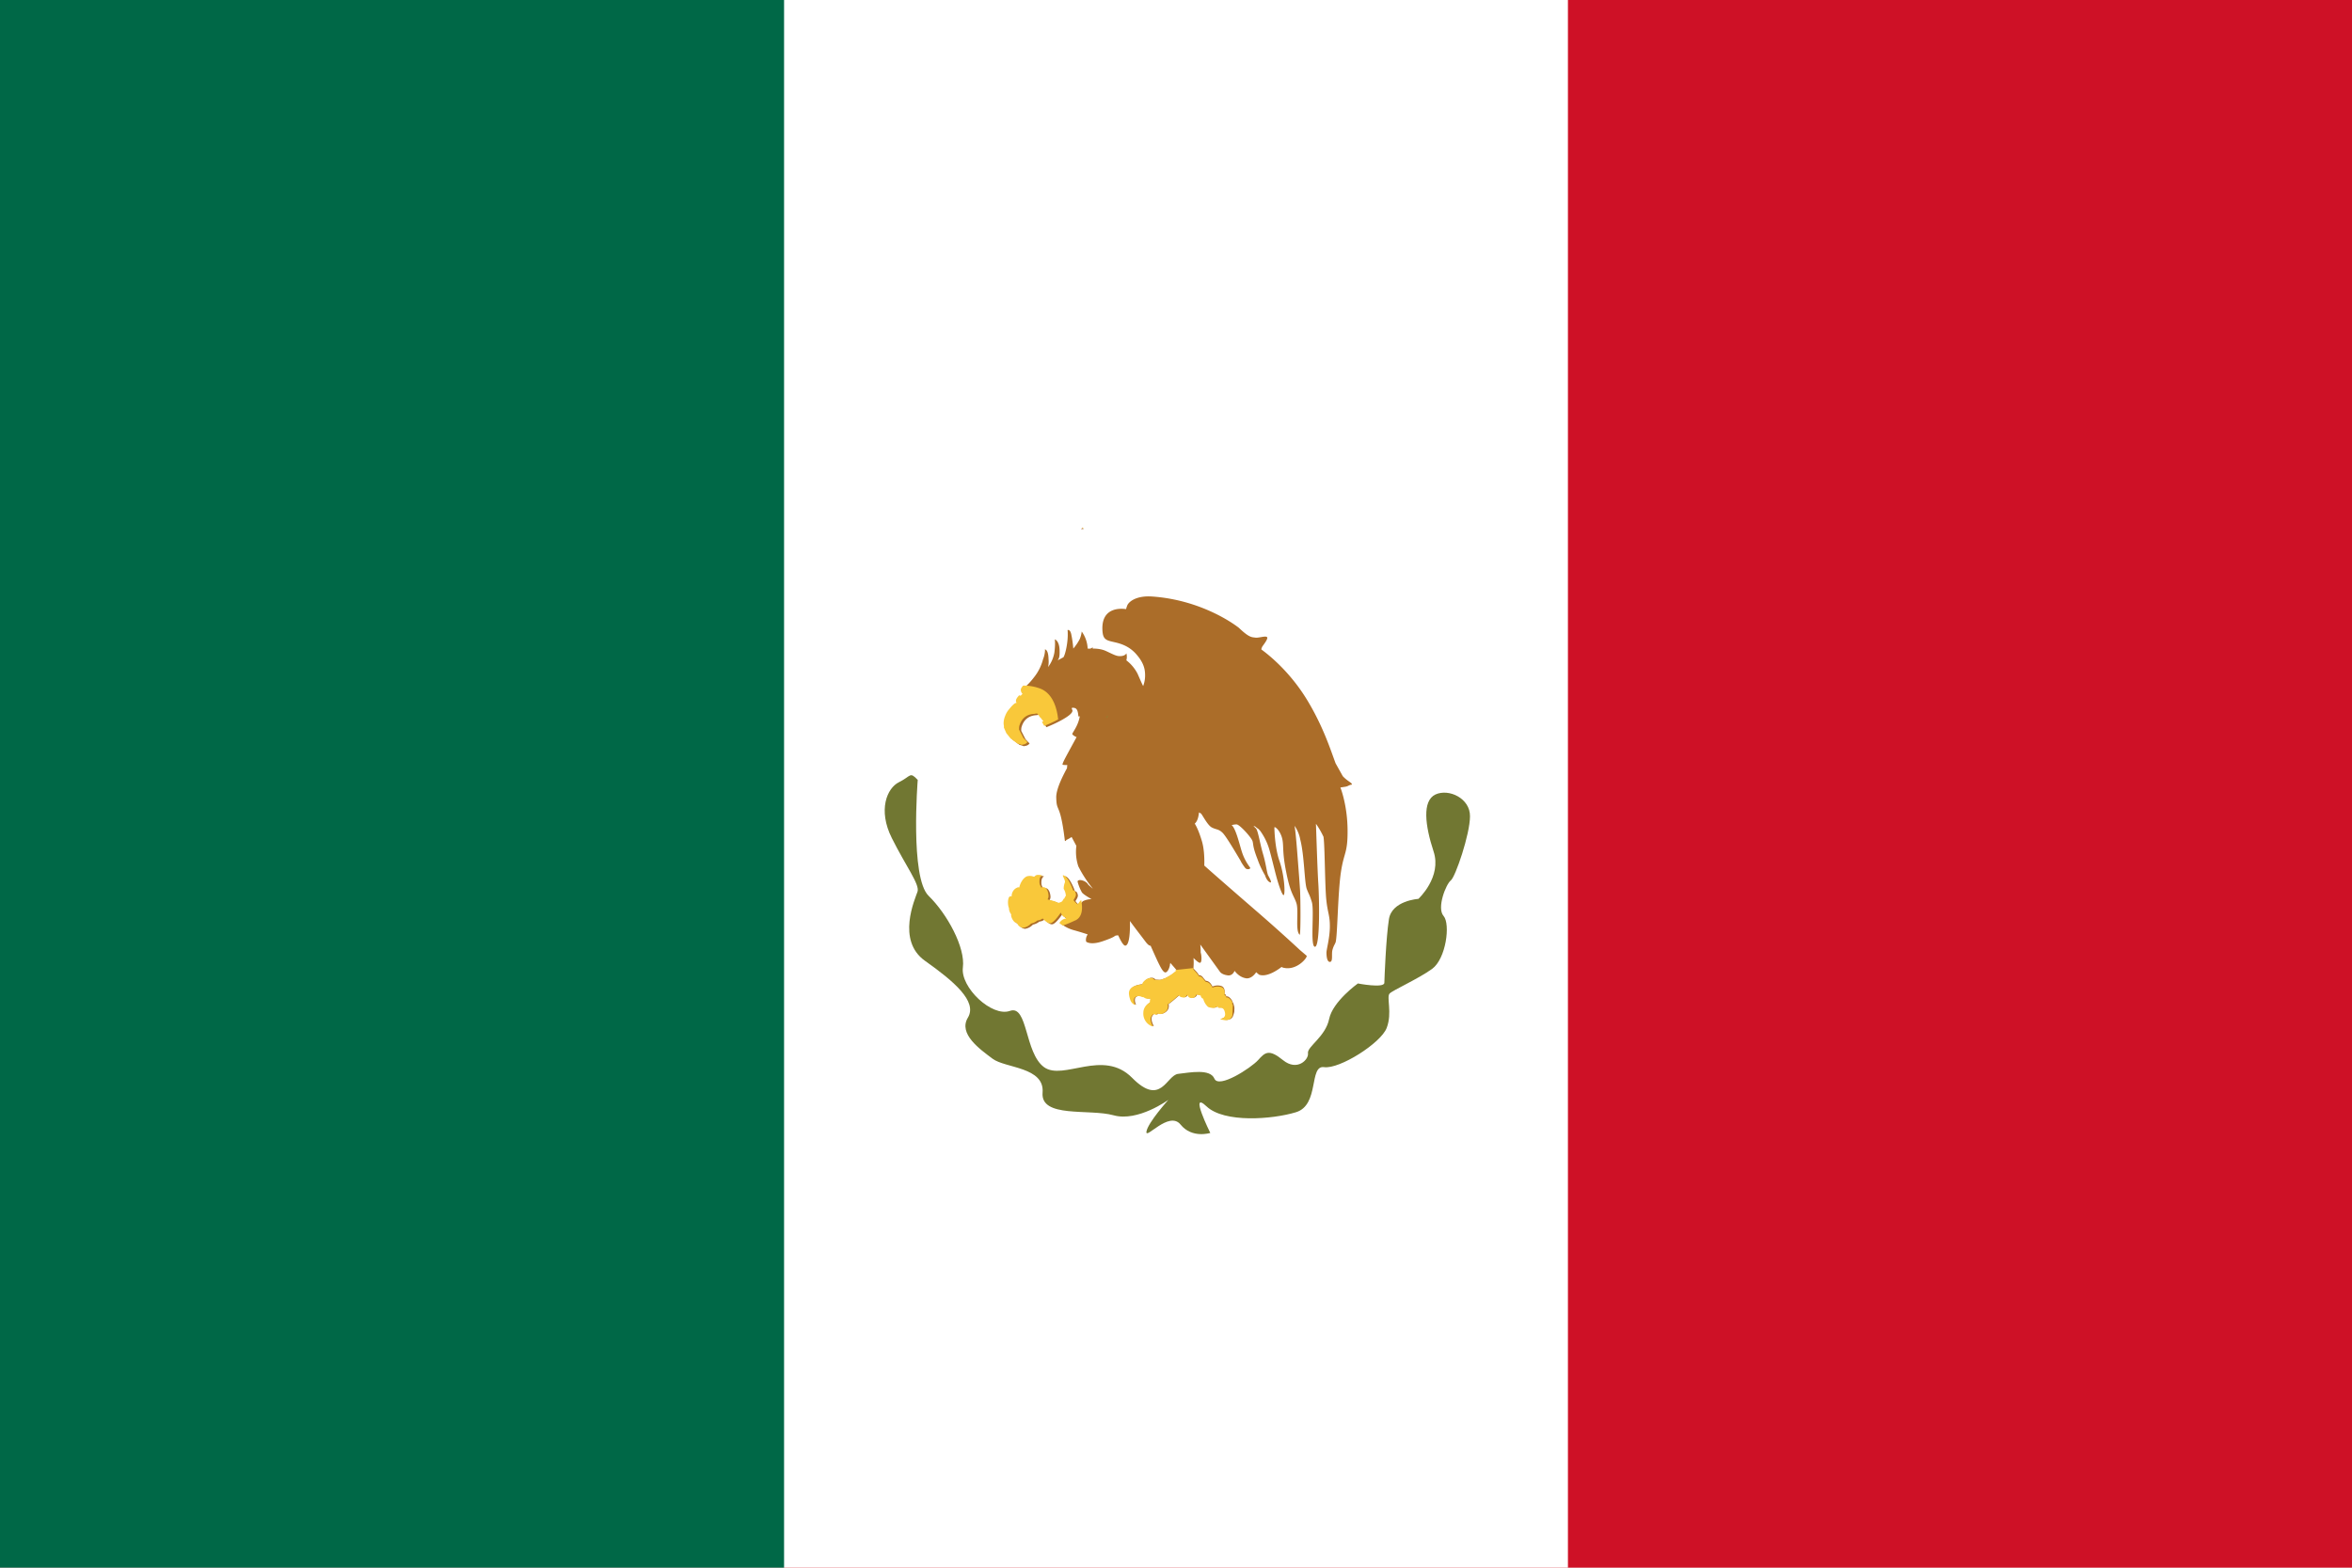 <svg width="36" height="24" fill="none" xmlns="http://www.w3.org/2000/svg">
  <path d="M0 0h36v24H0V0z" fill="#CE1126"/>
  <path d="M0 0h23.999v24H0V0z" fill="#fff"/>
  <path d="M0 0h12.001v24H0V0z" fill="#006847"/>
  <path d="M16.571 8.074l.018.022s-.018-.005-.025-.009c-.008 0 .007-.013.007-.013z" fill="#F9C83A"/>
  <path d="M20.6 12.043l-.084.013c.033.081.107.33.11.643.004.372-.055.338-.102.655-.048.322-.052.973-.081 1.072-.015.038-.03.051-.048.115-.018.065.011.18-.037.185-.047.004-.055-.09-.055-.142 0-.051.052-.227.052-.403 0-.175-.033-.197-.055-.411-.019-.189-.022-.737-.037-.909v-.004l-.004-.034v-.009a1.28 1.28 0 00-.11-.193l-.007-.008c.003.064.022.694.036.908.015.223.03.973-.051.973-.077 0-.007-.553-.048-.685-.04-.129-.037-.095-.077-.198-.037-.102-.037-.514-.1-.758a.541.541 0 00-.084-.206h-.003c.003.013.018.099.044.446.03.381.03.39.04.54.008.154.011.694-.007.677-.07-.064-.011-.356-.048-.48-.037-.12-.092-.141-.158-.484-.07-.343-.026-.42-.073-.549-.033-.086-.074-.12-.096-.133h-.011c0 .065.011.326.077.515.074.214.089.475.07.518-.015.043-.077-.128-.117-.278-.04-.15-.078-.313-.107-.412a.93.93 0 00-.143-.291c-.008-.009-.015-.013-.019-.022a.295.295 0 01-.051-.038.223.223 0 00-.03-.013.26.26 0 00.037.038c.033.035.06.223.107.386.048.159.059.287.08.334.023.043.063.116.034.108-.033-.009-.063-.052-.081-.108a1.353 1.353 0 01-.114-.244c-.077-.197-.062-.223-.077-.278-.015-.056-.202-.262-.246-.258-.037 0-.059.009-.074.009l.015.017c.059.077.107.287.143.399a.8.8 0 00.121.231c.011.009.004.03-.029.03a.056.056 0 01-.048-.026s-.033-.042-.062-.094v-.004c-.022-.034-.224-.386-.283-.437-.059-.056-.092-.043-.158-.077-.066-.03-.143-.189-.169-.215l-.03-.017c-.007.064-.021.133-.065.172.022.034.062.111.106.257.037.115.044.27.04.385.144.129.493.433.79.69.382.33.676.605.676.605l.1.085c.021.022-.147.232-.35.185a.077.077 0 01-.033-.013c-.033.026-.213.163-.341.12-.008-.004-.022-.017-.048-.039-.022.035-.088.112-.169.09-.096-.021-.15-.098-.162-.111-.01.026-.044.081-.11.068-.088-.012-.114-.055-.114-.055l-.3-.416.003.039c.003.034.003.077.003.085.011.026.023.142-.007.155-.018.008-.07-.039-.103-.073a.845.845 0 010 .137c0 .008 0 .017-.003.021l.036.039a.347.347 0 01.052.068c.007-.004.036 0 .062.035.022.03.044.051.044.051.015-.004.044.009.066.034a.224.224 0 01.033.052s.06-.03.133-.009c.073.022.051.125.051.125.022 0 .026.025.026.034h.015c.007 0 .036.008.066.051.003.005.007.009.007.013a.022.022 0 01.007.017.157.157 0 01.022.052.166.166 0 01.008.073v.017c0 .021-.008.038-.011.051 0 .004-.004.009-.004.013s-.004.009-.004.009v.004c-.003.004-.003.008-.007.013a.095.095 0 01-.026.03c-.003.004-.007.004-.01.004-.004.004-.008.004-.012.004-.007.005-.018.005-.025.009h-.026a.228.228 0 01-.081-.017h-.004s.118 0 .074-.125c-.026-.072-.085-.034-.1-.051-.003-.004-.003-.009-.003-.013-.004-.004-.015-.004-.03.009-.04.025-.117-.005-.117-.005a.248.248 0 01-.077-.132s-.004.012-.018-.005c-.019-.017-.019-.038-.019-.038l-.062-.013h-.008c-.007.026-.025.051-.07.051-.04 0-.058-.025-.062-.047h-.007c-.004.004-.008.013-.011.017-.011.013-.026.026-.052.022-.04-.005-.055-.017-.058-.035-.037.022-.085.073-.133.108a.569.569 0 01-.044.034c.004.008.022.081-.055.128a.108.108 0 01-.107.009c0 .013-.007.021-.014.021-.015 0-.04-.034-.074.026-.033.056.026.154.026.154s-.004 0-.007-.004h-.015s-.004 0-.004-.004a.207.207 0 01-.12-.202c0-.072.043-.12.076-.145h.004c.007-.009.011-.013.018-.013v-.013c0-.017.004-.034.008-.047-.048.008-.078 0-.103-.022h-.004c-.033 0-.062-.034-.117-.004-.052.03-.015.116-.008.124h-.003c-.004 0-.008-.004-.011-.004-.004 0-.004-.004-.008-.004 0 0-.003 0-.003-.004a.13.13 0 01-.052-.073.362.362 0 01-.018-.082c-.008-.081.055-.115.114-.133h.003c.04-.012.077-.017.081-.008.008-.043.063-.094.118-.103.055-.009.073.026.073.026l.063.004c.058 0 .066-.026.077-.017 0 0 .051-.026.088-.047a.835.835 0 00.103-.077l-.011-.013-.074-.086c-.007-.004-.01-.013-.018-.021 0 .012-.004.025-.008.042 0 0 0-.004.004-.004-.004.009-.018.086-.059.107-.04.022-.088-.081-.136-.18a17.615 17.615 0 01-.102-.227c-.026.009-.074-.056-.074-.056-.08-.107-.165-.214-.242-.321.003.111 0 .369-.07.377-.04.004-.103-.146-.11-.158 0 0-.011 0-.037.004-.026.008-.007.021-.198.086-.173.06-.243.017-.254.008-.007-.017-.01-.064.022-.111V14.3v.005s-.073-.026-.213-.065a.558.558 0 01-.19-.094c.003-.004.032-.06.102-.068l-.007-.018h-.004c-.037 0-.063-.051-.07-.072-.044.064-.125.171-.169.162h-.004c-.025 0-.066-.034-.106-.072a.142.142 0 01-.073.03h-.004a.228.228 0 01-.1.047.208.208 0 01-.117.064h-.007a.106.106 0 01-.085-.06l-.01-.017h-.008c-.033 0-.077-.077-.077-.116 0-.004 0-.008.003-.008a.161.161 0 01-.036-.095v-.008c-.019-.035-.022-.133.003-.167.011-.013.022-.013.037-.009 0-.069.04-.116.08-.133.016-.008.03-.008.038-.004.01-.06.066-.172.143-.176a.157.157 0 01.084.013.087.087 0 01.034-.026c.007-.004.018-.004.025-.004h.008a.14.14 0 01.055.009h.003s-.044.004-.044.094c0 .051.019.064.022.077v.013a.101.101 0 01.063 0c.03.017.051.064.055.124a.096.096 0 01-.015.056l.004.004a.59.59 0 01.158.052c.018-.005.037-.009.051-.018.022-.012.03-.051.044-.051h.004v-.009c0-.004.007-.017.018-.03a.22.22 0 00-.033-.107.264.264 0 01.019-.098c.014-.039-.07-.137-.008-.103.052.026.114.163.132.223.019 0 .037.013.045.06.003.025-.015.055-.037.09a.258.258 0 00.062.064c.015-.017.03-.039.04-.051.004-.005.012-.009.015-.013a.318.318 0 01.129-.03c-.051-.03-.125-.073-.147-.103a.719.719 0 01-.066-.163s-.004-.009.007-.017c.015-.013.048-.013.096.008.044.022.059.052.062.056l.063.056v-.004a1.838 1.838 0 01-.217-.335.705.705 0 01-.03-.313l-.073-.137c-.04.03-.077.043-.08.047-.008.013-.02.022-.023.009-.003-.017-.026-.236-.066-.386-.04-.145-.062-.111-.066-.274-.004-.146.136-.394.165-.45 0-.021.004-.039.004-.047h-.018c-.004 0-.037 0-.052-.004-.018-.005.055-.133.103-.223l.11-.202c-.003 0-.01 0-.014-.004l-.023-.013a.111.111 0 01-.029-.026c-.007-.008.044-.072.077-.15a.53.53 0 00.037-.124c-.007 0-.015.004-.022 0v-.004c0-.017-.007-.086-.03-.107-.018-.022-.044-.017-.066-.022v.013s-.003.004-.007.004l.011.018c.018.047-.08.111-.184.167-.102.055-.213.098-.213.098l-.036-.064s.007 0 .022-.004v-.005a1.036 1.036 0 01-.044-.055h-.004l-.018-.022h.007a.23.23 0 00-.03-.03l.004-.004c-.007-.004-.014-.004-.022-.004-.01 0-.026.004-.037.004-.12.009-.194.077-.224.189-.003.017-.003.034-.003.051l.066.129.062.064a.099.099 0 01-.077.038l-.007.005-.026-.009-.011-.004-.033-.009-.033-.025-.03-.022-.003-.004-.037-.026-.066-.081-.037-.086v-.026a.217.217 0 01-.003-.068.288.288 0 01.022-.082.325.325 0 01.062-.107c.063-.077.092-.094.107-.094h.007c-.004-.009-.007-.013-.011-.026v-.004a.08.08 0 01.015-.043.146.146 0 01.022-.03l.007-.009c0-.004.004-.004.007-.004h.008c.003 0 .01.004.01.009.015-.013.026-.03.034-.03a.088.088 0 01-.026-.043c-.007-.034.004-.052.033-.086.03-.03.074-.068.136-.15a.734.734 0 00.136-.274.395.395 0 00.03-.137c0-.009 0-.009-.004-.013 0 0 .055-.009.058.15a.366.366 0 01-.007.12.515.515 0 00.096-.219c.018-.133.007-.205.007-.205s.066.017.073.158c.004.107-.007.133-.029.163l.088-.047c.03-.043.07-.227.066-.364 0-.018 0-.035-.003-.052.003 0 .047-.021.062.094v-.004s.018.09.026.193a.738.738 0 00.099-.146.428.428 0 00.03-.115v.004-.004a.486.486 0 01.091.261c.008 0 .026.004.04 0a.072.072 0 00.037-.021v.021c.048 0 .125.004.195.034.114.052.162.082.22.082.085 0 .1-.043.1-.043a.194.194 0 010 .107.607.607 0 01.172.206c.033.073.055.128.085.188a.453.453 0 00.03-.158c0-.09-.012-.197-.151-.347-.144-.15-.309-.159-.393-.185-.085-.025-.107-.068-.11-.188-.004-.326.275-.313.363-.3.004-.013.007-.03.015-.047.014-.056.128-.163.382-.146.808.056 1.33.48 1.33.48.165.158.201.141.257.15.055.004.147-.03.172-.009.026.017-.044.107-.062.133-.015.017-.022.047-.026.056h.004c.003 0 .003 0 .003.004.052.039.427.309.72.81.232.394.338.733.412.93l.11.197c.077.082.143.099.14.129-.044.004-.06.026-.092.03z" fill="#AB6D29"/>
  <path d="M16.59 8.096s-.026.004-.037.004.01-.013.01-.013l.026.009z" fill="#8F4620"/>
  <path d="M16.927 10.971s.022-.004.033-.017c.011-.017-.007.026-.007.026l-.015.009-.01-.018z" fill="#977C2E"/>
  <path d="M14.047 11.94s-.12 1.496.166 1.774c.286.279.565.793.525 1.097-.04.305.444.763.72.665.275-.099.224.643.522.861.297.214.903-.287 1.348.163.444.45.525-.039.705-.06.184-.021.489-.082.555.073.066.158.558-.163.668-.283.107-.12.166-.176.382 0 .217.176.397-.009.382-.107-.014-.099.269-.253.324-.523.055-.27.44-.544.44-.544s.4.077.405-.009c.003-.086.025-.686.07-.973.043-.287.451-.313.451-.313s.364-.334.232-.728c-.129-.394-.177-.772.029-.87.206-.095.533.06.529.334 0 .274-.224.93-.294.982-.07.051-.22.42-.11.544.107.124.037.655-.176.81-.213.154-.6.325-.65.377-.052.051.044.296-.045.527-.088.232-.723.634-.958.6-.235-.034-.067.579-.43.69-.364.111-1.099.167-1.37-.09-.272-.257.058.407.058.407s-.279.09-.455-.128c-.177-.219-.544.244-.522.107.022-.137.335-.485.335-.485s-.467.34-.838.236c-.371-.103-1.12.047-1.087-.347.033-.394-.57-.373-.764-.518-.195-.146-.53-.382-.379-.63.15-.249-.217-.558-.657-.87-.441-.313-.151-.948-.114-1.059.036-.111-.177-.386-.393-.819-.217-.432-.074-.767.11-.857.184-.09.162-.167.286-.034z" fill="#717732"/>
  <path d="M16.196 11.014c-.103.056-.213.099-.213.099l-.036-.064s.007 0 .022-.005v-.004a1.036 1.036 0 01-.044-.056h-.004l-.018-.021h.007c-.018-.022-.03-.03-.03-.03l.004-.004c-.007-.005-.015-.005-.022-.005-.01 0-.026.005-.037.005-.12.008-.194.077-.224.188-.003.017-.003.034-.003.052l.066.128.062.064a.1.1 0 01-.077.039l-.007.004-.026-.008-.011-.005-.033-.008-.033-.026-.03-.021-.003-.005-.037-.025-.066-.082-.037-.085v-.026a.214.214 0 01-.003-.069.293.293 0 01.021-.081.326.326 0 01.063-.107c.062-.077.092-.095.107-.095h.007c-.004-.008-.008-.012-.011-.025v-.005a.08.08 0 01.014-.042.177.177 0 01.023-.03l.007-.009c0-.004.004-.004.007-.004h.008c.003 0 .01.004.01.008.015-.013.026-.03.034-.03-.011-.008-.019-.021-.026-.043-.007-.034.004-.051.033-.085a.71.71 0 01.275.051c.177.077.243.287.261.467zm.261 3.077a1.958 1.958 0 01-.187.078.213.213 0 01-.055-.039c.003-.004.033-.06.103-.069l-.008-.017h-.003c-.037 0-.063-.051-.07-.073-.044.065-.125.172-.17.163h-.003c-.026 0-.066-.034-.106-.073a.141.141 0 01-.074.03h-.004a.226.226 0 01-.099.048.207.207 0 01-.117.064h-.008a.106.106 0 01-.084-.06c-.004-.004-.007-.013-.011-.017h-.008c-.033 0-.077-.077-.077-.116 0-.004 0-.009.004-.009a.16.16 0 01-.037-.094V13.9c-.018-.035-.022-.133.004-.168.011-.012.022-.012.037-.008 0-.069.04-.116.08-.133.015-.009.03-.009.037-.004.011-.06.066-.172.143-.176a.157.157 0 01.085.013.086.086 0 01.033-.026c.007-.004.018-.004.026-.004h.007c.026 0 .044.004.055.008h.004s-.044.005-.044.095c0 .051.018.064.022.077v.013a.101.101 0 01.062 0c.03.017.052.064.055.124a.096.096 0 01-.014.056l.003.004c.044.009.125.03.158.051a.167.167 0 00.052-.017c.022-.013.03-.051.044-.051h.003v-.009c0-.004.008-.017.019-.03a.219.219 0 00-.033-.107.267.267 0 01.018-.098c.015-.039-.07-.138-.007-.103.051.025.114.163.132.223.018 0 .037.012.044.06.004.025-.015.055-.037.09a.264.264 0 00.063.064c.015-.017.03-.039.04-.052l.015-.012c.026.132.018.261-.092.312zm2.413 1.299l-.007.154c0 .005-.003.009-.003.009v.004c-.004.004-.004.009-.008.013a.095.095 0 01-.026.03c-.003.004-.007.004-.01.004-.004.005-.008.005-.011.005-.008.004-.019.004-.026.008h-.025a.228.228 0 01-.082-.017h-.003s.117 0 .073-.124c-.026-.073-.084-.035-.1-.052-.003-.004-.003-.008-.003-.013-.003-.004-.014-.004-.03.009-.04.026-.117-.004-.117-.004a.248.248 0 01-.077-.133s-.004.013-.018-.004c-.019-.018-.019-.039-.019-.039l-.062-.013h-.007c-.008.026-.026.052-.07.052-.04 0-.059-.026-.063-.048h-.007l-.011.018c-.011.012-.026.025-.052.021-.04-.004-.055-.017-.058-.034-.037.021-.085.073-.132.107a.39.39 0 01-.045.034c.004.009.023.082-.055.129a.108.108 0 01-.106.008c0 .013-.008.022-.015.022-.015 0-.04-.035-.073.025-.033.056.025.155.025.155s-.003 0-.007-.005h-.015s-.003 0-.003-.004a.207.207 0 01-.122-.201c0-.073.044-.12.078-.146h.003c.008-.009.011-.013.019-.013v-.013a.18.18 0 01.007-.047c-.048.009-.077 0-.103-.021H17.5c-.033 0-.062-.035-.117-.005-.052.03-.015.116-.008.125h-.003c-.004 0-.008-.005-.011-.005-.004 0-.004-.004-.008-.004 0 0-.003 0-.003-.004a.128.128 0 01-.052-.073.358.358 0 01-.018-.081c-.007-.082.055-.116.114-.133h.004c.04-.013.077-.017.08-.009.008-.043.063-.094.118-.103.055-.008.073.026.073.026l.063.004c.059 0 .066-.025.077-.017 0 0 .051-.026.088-.047a.84.84 0 00.103-.077l-.011-.013.28-.03c0 .008 0 .017-.004.021l.036.039c.033.034.052.069.052.069.007-.005.036 0 .062.034.022.03.044.051.044.051.015-.004.044.009.066.035a.223.223 0 01.033.051s.06-.03.133-.009c.073.022.051.125.051.125.022 0 .026.025.026.034h.015c.007 0 .036.009.066.051.003.005.007.009.007.013.004.005.007.009.007.017-.007.009 0 .026.008.039z" fill="#F9C83A"/>
</svg>
